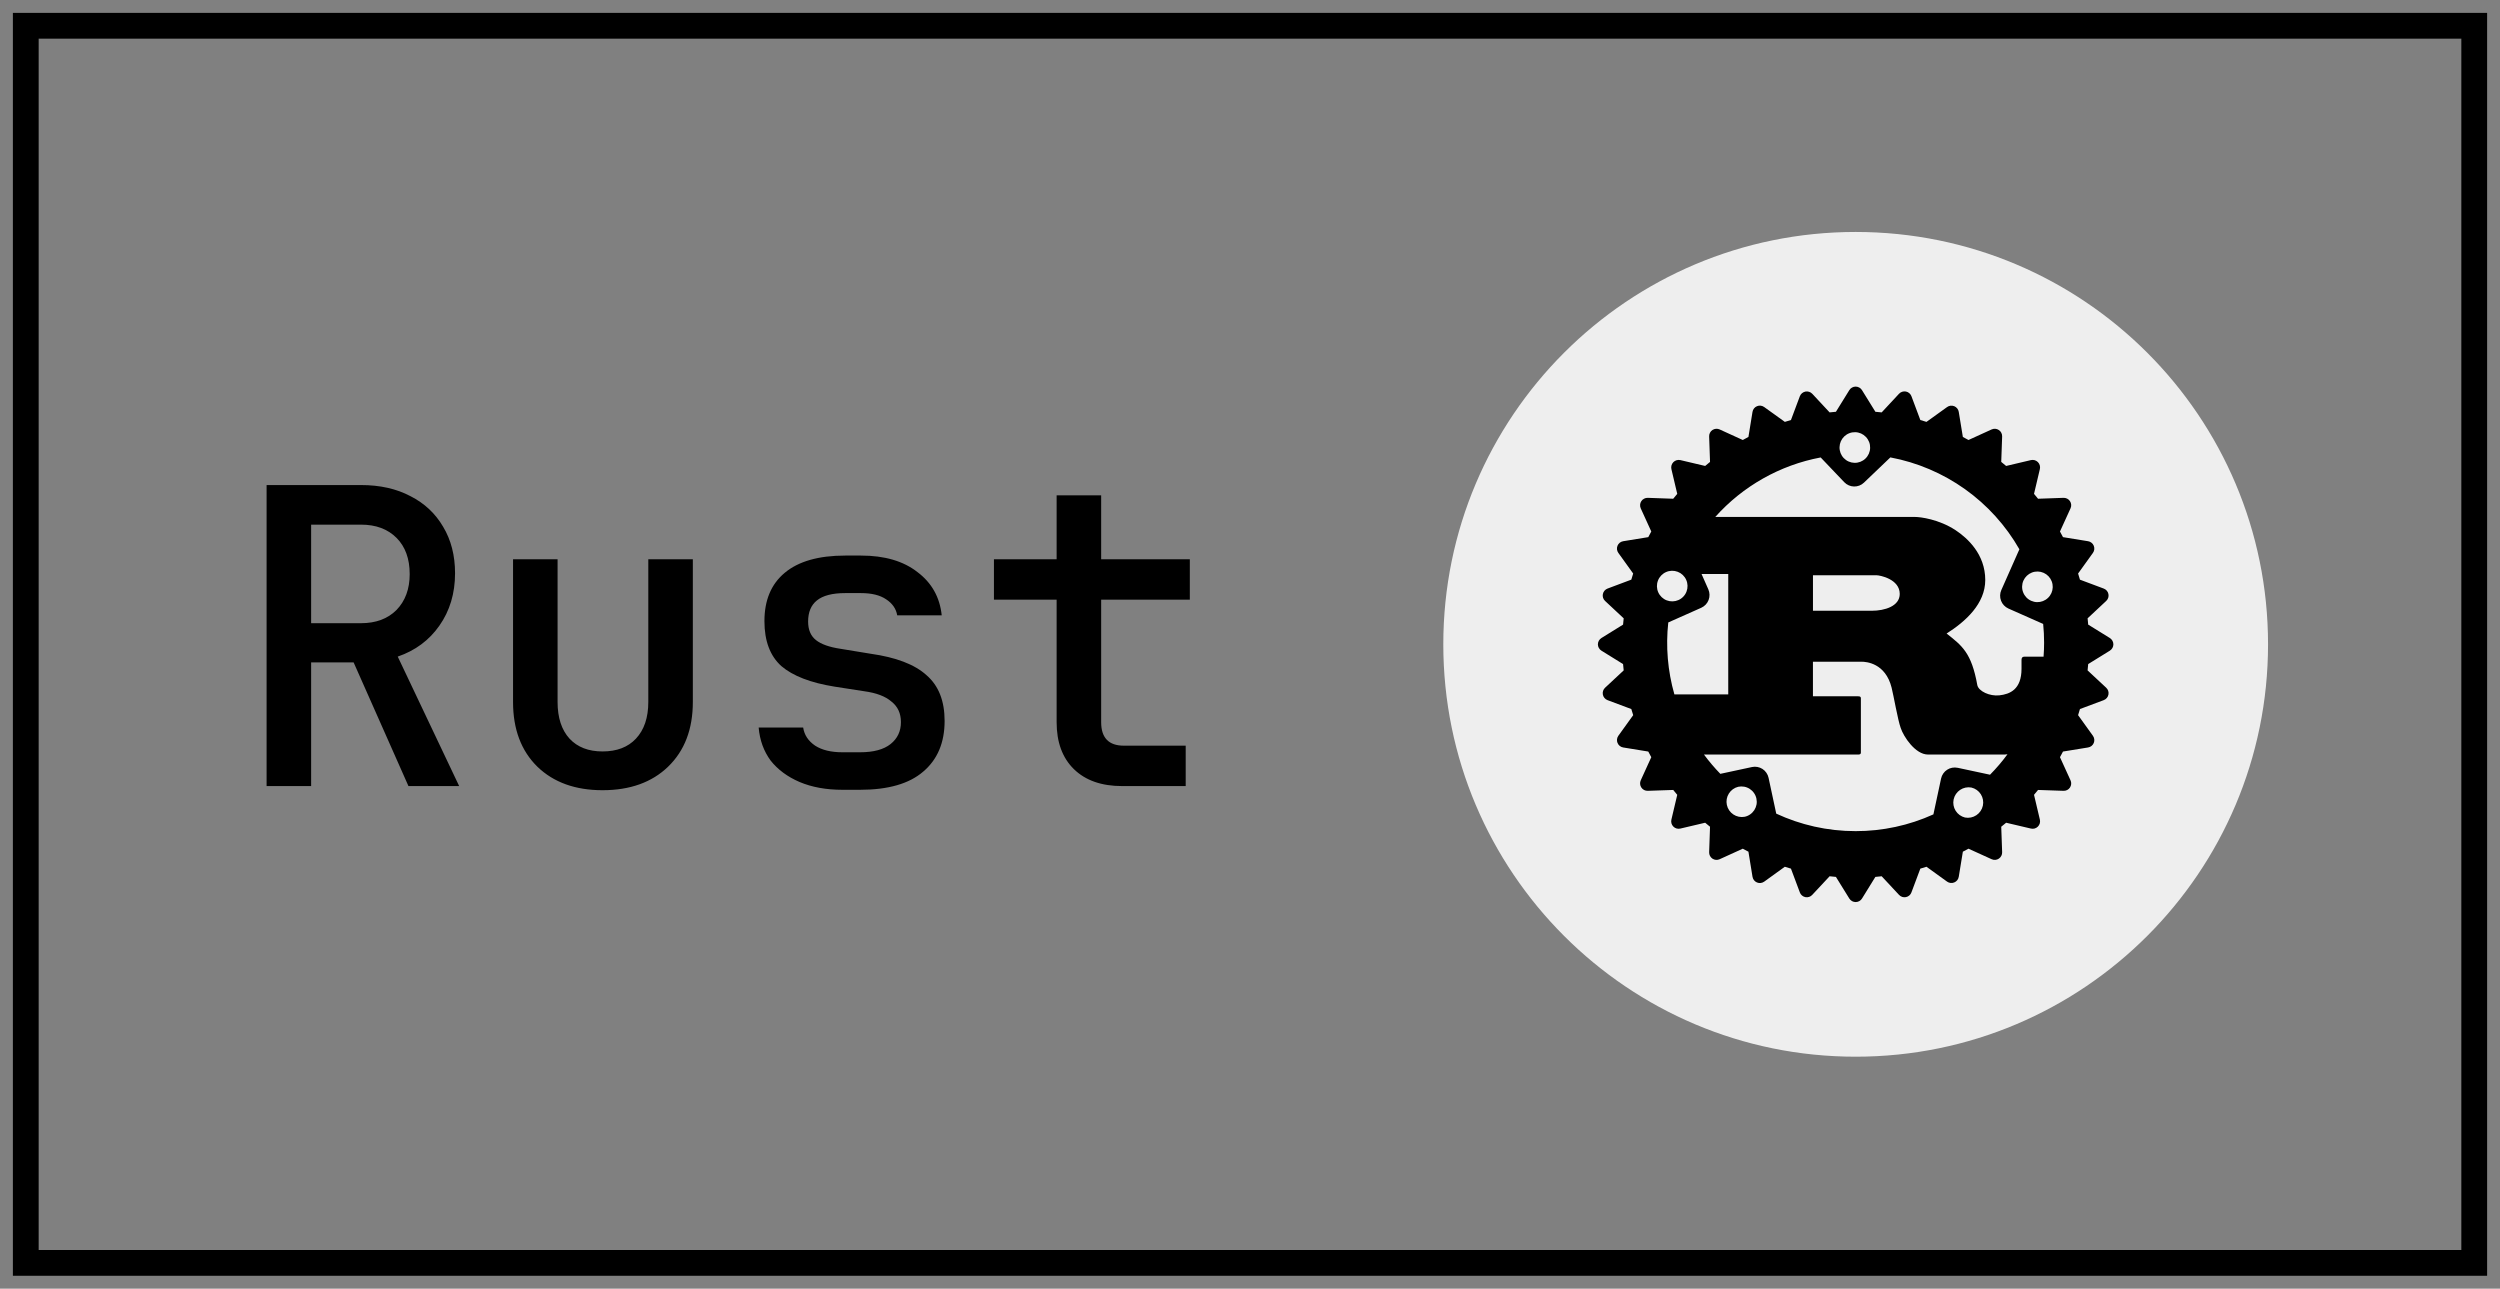 <?xml version="1.0" encoding="UTF-8"?> <svg xmlns="http://www.w3.org/2000/svg" width="97" height="50" viewBox="0 0 97 50" fill="none"><rect x="0" y="0" width="97" height="50" fill="#808080" stroke="none"/><rect x="1" y="1" width="95" height="48" stroke="black"></rect><path d="M10.344 30.5V18.82H14.008C14.744 18.82 15.384 18.964 15.928 19.252C16.472 19.529 16.893 19.924 17.192 20.436C17.501 20.948 17.656 21.551 17.656 22.244C17.656 23.023 17.453 23.7 17.048 24.276C16.653 24.841 16.115 25.241 15.432 25.476L17.816 30.5H15.848L13.72 25.7H12.072V30.5H10.344ZM12.072 24.18H14.008C14.584 24.18 15.043 24.009 15.384 23.668C15.725 23.316 15.896 22.852 15.896 22.276C15.896 21.679 15.725 21.209 15.384 20.868C15.043 20.527 14.584 20.356 14.008 20.356H12.072V24.18ZM23.378 30.66C22.322 30.66 21.479 30.356 20.85 29.748C20.22 29.129 19.906 28.292 19.906 27.236V21.7H21.634V27.236C21.634 27.844 21.788 28.319 22.098 28.66C22.407 28.991 22.834 29.156 23.378 29.156C23.932 29.156 24.364 28.991 24.674 28.66C24.994 28.319 25.154 27.844 25.154 27.236V21.7H26.882V27.236C26.882 28.292 26.562 29.129 25.922 29.748C25.292 30.356 24.444 30.66 23.378 30.66ZM32.684 30.644C32.054 30.644 31.5 30.543 31.02 30.34C30.55 30.137 30.177 29.86 29.899 29.508C29.633 29.145 29.478 28.719 29.436 28.228H31.163C31.206 28.516 31.361 28.751 31.628 28.932C31.894 29.103 32.246 29.188 32.684 29.188H33.371C33.894 29.188 34.289 29.081 34.556 28.868C34.822 28.655 34.956 28.372 34.956 28.02C34.956 27.679 34.833 27.412 34.587 27.22C34.353 27.017 34.001 26.884 33.532 26.82L32.395 26.644C31.457 26.495 30.764 26.228 30.316 25.844C29.878 25.449 29.66 24.868 29.66 24.1C29.66 23.289 29.921 22.665 30.444 22.228C30.977 21.78 31.761 21.556 32.795 21.556H33.404C34.321 21.556 35.051 21.769 35.596 22.196C36.15 22.612 36.465 23.172 36.539 23.876H34.812C34.769 23.62 34.625 23.412 34.38 23.252C34.145 23.092 33.819 23.012 33.404 23.012H32.795C32.294 23.012 31.926 23.108 31.692 23.3C31.468 23.481 31.355 23.753 31.355 24.116C31.355 24.436 31.457 24.676 31.66 24.836C31.862 24.996 32.177 25.108 32.603 25.172L33.772 25.364C34.764 25.503 35.489 25.78 35.947 26.196C36.417 26.601 36.651 27.193 36.651 27.972C36.651 28.815 36.374 29.471 35.819 29.94C35.276 30.409 34.459 30.644 33.371 30.644H32.684ZM43.541 30.5C42.741 30.5 42.117 30.281 41.669 29.844C41.221 29.407 40.997 28.799 40.997 28.02V23.268H38.565V21.7H40.997V19.22H42.725V21.7H46.165V23.268H42.725V28.02C42.725 28.628 43.019 28.932 43.605 28.932H46.005V30.5H43.541Z" fill="black"></path><path d="M56 25C56 16.163 63.163 9 72 9C80.837 9 88 16.163 88 25C88 33.837 80.837 41 72 41C63.163 41 56 33.837 56 25Z" fill="#EEEEEE"></path><path d="M81.862 24.755L81.022 24.235C81.015 24.153 81.007 24.072 80.999 23.991L81.72 23.317C81.756 23.284 81.783 23.242 81.799 23.195C81.814 23.148 81.817 23.098 81.807 23.05C81.798 23.001 81.776 22.956 81.744 22.919C81.712 22.881 81.67 22.853 81.624 22.836L80.702 22.491C80.679 22.411 80.655 22.332 80.63 22.253L81.205 21.453C81.234 21.413 81.252 21.367 81.258 21.318C81.263 21.269 81.257 21.219 81.238 21.174C81.219 21.128 81.189 21.088 81.15 21.058C81.112 21.027 81.066 21.007 81.017 20.999L80.044 20.841C80.007 20.767 79.967 20.694 79.927 20.622L80.336 19.725C80.357 19.68 80.366 19.631 80.362 19.582C80.358 19.532 80.342 19.485 80.314 19.444C80.287 19.403 80.249 19.369 80.205 19.347C80.161 19.325 80.112 19.314 80.063 19.316L79.076 19.351C79.025 19.287 78.973 19.224 78.92 19.162L79.147 18.2C79.158 18.152 79.157 18.102 79.144 18.055C79.13 18.007 79.105 17.964 79.07 17.929C79.035 17.894 78.992 17.869 78.945 17.855C78.897 17.842 78.847 17.841 78.799 17.852L77.838 18.079C77.775 18.026 77.713 17.974 77.648 17.922L77.683 16.936C77.685 16.887 77.674 16.838 77.652 16.794C77.63 16.75 77.597 16.712 77.555 16.685C77.514 16.657 77.467 16.641 77.418 16.637C77.368 16.633 77.319 16.642 77.274 16.663L76.377 17.072C76.305 17.032 76.232 16.993 76.159 16.954L76 15.982C75.993 15.933 75.972 15.888 75.942 15.849C75.911 15.81 75.871 15.78 75.826 15.761C75.781 15.743 75.731 15.736 75.682 15.741C75.633 15.747 75.587 15.765 75.547 15.794L74.747 16.369C74.668 16.344 74.589 16.32 74.509 16.297L74.164 15.374C74.147 15.328 74.118 15.287 74.081 15.255C74.044 15.223 73.999 15.201 73.95 15.191C73.902 15.182 73.852 15.185 73.805 15.2C73.758 15.215 73.716 15.242 73.682 15.278L73.009 16.001C72.928 15.992 72.847 15.983 72.765 15.977L72.245 15.137C72.219 15.095 72.183 15.06 72.14 15.037C72.097 15.013 72.048 15 71.999 15C71.95 15 71.901 15.013 71.859 15.037C71.816 15.06 71.779 15.095 71.754 15.137L71.234 15.977C71.152 15.983 71.07 15.992 70.989 16.001L70.316 15.279C70.282 15.243 70.24 15.216 70.193 15.202C70.147 15.187 70.097 15.184 70.049 15.193C70.001 15.203 69.956 15.225 69.918 15.256C69.88 15.288 69.852 15.329 69.834 15.374L69.489 16.297C69.409 16.32 69.33 16.344 69.252 16.369L68.452 15.794C68.412 15.765 68.365 15.746 68.316 15.74C68.267 15.734 68.217 15.741 68.172 15.76C68.126 15.778 68.086 15.809 68.055 15.848C68.025 15.886 68.005 15.932 67.997 15.981L67.839 16.954C67.765 16.993 67.693 17.032 67.62 17.072L66.724 16.663C66.679 16.642 66.629 16.633 66.58 16.637C66.531 16.641 66.484 16.657 66.443 16.684C66.401 16.712 66.368 16.749 66.346 16.793C66.323 16.837 66.313 16.886 66.315 16.936L66.349 17.923C66.285 17.974 66.222 18.026 66.16 18.079L65.199 17.852C65.151 17.841 65.101 17.843 65.053 17.856C65.006 17.87 64.963 17.895 64.928 17.93C64.893 17.965 64.868 18.008 64.854 18.055C64.841 18.102 64.839 18.152 64.85 18.2L65.077 19.162C65.024 19.224 64.972 19.287 64.921 19.351L63.934 19.316C63.885 19.314 63.836 19.325 63.792 19.348C63.748 19.37 63.711 19.403 63.684 19.444C63.656 19.485 63.64 19.533 63.636 19.582C63.632 19.631 63.641 19.68 63.661 19.725L64.07 20.622C64.031 20.694 63.991 20.767 63.953 20.841L62.98 20.999C62.932 21.007 62.886 21.027 62.847 21.057C62.809 21.088 62.778 21.128 62.76 21.173C62.741 21.219 62.734 21.269 62.739 21.317C62.745 21.366 62.763 21.413 62.792 21.453L63.367 22.253C63.342 22.331 63.319 22.411 63.295 22.49L62.373 22.836C62.327 22.853 62.286 22.882 62.254 22.919C62.222 22.957 62.2 23.002 62.191 23.05C62.181 23.098 62.184 23.148 62.199 23.195C62.215 23.242 62.241 23.284 62.277 23.317L62.999 23.991C62.99 24.072 62.982 24.153 62.975 24.235L62.136 24.755C62.094 24.781 62.059 24.817 62.035 24.86C62.011 24.903 61.998 24.951 61.998 25.001C61.998 25.05 62.011 25.098 62.035 25.141C62.059 25.184 62.094 25.22 62.136 25.246L62.975 25.766C62.982 25.848 62.99 25.929 62.999 26.011L62.277 26.684C62.241 26.717 62.215 26.759 62.199 26.806C62.184 26.853 62.181 26.903 62.191 26.951C62.2 27 62.222 27.045 62.254 27.082C62.286 27.12 62.327 27.148 62.373 27.166L63.295 27.511C63.319 27.591 63.343 27.67 63.368 27.748L62.792 28.548C62.764 28.588 62.745 28.635 62.74 28.683C62.734 28.732 62.741 28.782 62.76 28.827C62.779 28.873 62.809 28.913 62.847 28.943C62.886 28.974 62.932 28.994 62.98 29.002L63.953 29.16C63.991 29.234 64.03 29.307 64.07 29.379L63.661 30.276C63.641 30.32 63.632 30.37 63.636 30.419C63.64 30.468 63.656 30.515 63.684 30.556C63.711 30.597 63.748 30.63 63.792 30.653C63.836 30.675 63.885 30.686 63.934 30.684L64.921 30.65C64.972 30.714 65.024 30.777 65.077 30.839L64.85 31.801C64.839 31.849 64.84 31.899 64.853 31.947C64.867 31.994 64.892 32.038 64.927 32.072C64.962 32.107 65.005 32.133 65.053 32.146C65.1 32.159 65.151 32.16 65.199 32.148L66.16 31.922C66.222 31.975 66.285 32.026 66.349 32.077L66.315 33.065C66.313 33.114 66.324 33.163 66.346 33.207C66.369 33.251 66.402 33.288 66.443 33.316C66.484 33.343 66.531 33.359 66.58 33.363C66.629 33.367 66.679 33.358 66.724 33.337L67.62 32.929C67.692 32.969 67.765 33.008 67.839 33.046L67.997 34.018C68.005 34.067 68.025 34.113 68.055 34.152C68.086 34.191 68.126 34.221 68.171 34.24C68.217 34.259 68.267 34.266 68.316 34.26C68.365 34.254 68.412 34.236 68.452 34.207L69.251 33.63C69.33 33.656 69.409 33.681 69.489 33.703L69.834 34.626C69.85 34.672 69.879 34.713 69.917 34.745C69.954 34.777 69.999 34.799 70.048 34.809C70.096 34.818 70.146 34.815 70.193 34.8C70.24 34.785 70.282 34.758 70.315 34.721L70.989 33.999C71.07 34.009 71.152 34.017 71.234 34.024L71.754 34.864C71.779 34.905 71.816 34.94 71.859 34.964C71.902 34.987 71.95 35 71.999 35C72.048 35 72.097 34.987 72.14 34.964C72.183 34.94 72.219 34.905 72.245 34.864L72.764 34.024C72.846 34.017 72.928 34.009 73.009 33.999L73.682 34.721C73.716 34.757 73.758 34.784 73.805 34.8C73.851 34.815 73.901 34.818 73.95 34.808C73.998 34.799 74.043 34.777 74.081 34.745C74.118 34.713 74.147 34.672 74.163 34.626L74.509 33.703C74.588 33.681 74.668 33.656 74.747 33.63L75.547 34.207C75.587 34.235 75.633 34.253 75.682 34.259C75.731 34.264 75.781 34.257 75.826 34.238C75.871 34.22 75.911 34.189 75.942 34.151C75.972 34.112 75.992 34.066 76 34.018L76.159 33.045C76.232 33.008 76.305 32.968 76.377 32.929L77.274 33.337C77.319 33.358 77.368 33.367 77.418 33.363C77.467 33.359 77.514 33.343 77.555 33.315C77.596 33.288 77.629 33.251 77.652 33.206C77.674 33.163 77.685 33.114 77.683 33.064L77.648 32.077C77.712 32.027 77.775 31.975 77.838 31.922L78.799 32.148C78.847 32.16 78.897 32.159 78.945 32.146C78.992 32.132 79.035 32.107 79.07 32.072C79.105 32.037 79.13 31.994 79.144 31.947C79.157 31.899 79.158 31.849 79.147 31.801L78.92 30.839C78.973 30.777 79.025 30.714 79.076 30.65L80.064 30.684C80.113 30.686 80.162 30.676 80.206 30.653C80.25 30.631 80.287 30.598 80.315 30.556C80.342 30.515 80.358 30.468 80.362 30.419C80.366 30.37 80.357 30.32 80.336 30.276L79.927 29.379C79.967 29.307 80.006 29.234 80.044 29.16L81.017 29.002C81.065 28.994 81.111 28.974 81.15 28.944C81.189 28.913 81.219 28.873 81.238 28.828C81.257 28.782 81.264 28.733 81.258 28.683C81.252 28.635 81.234 28.588 81.205 28.548L80.63 27.748C80.655 27.669 80.678 27.59 80.702 27.511L81.624 27.166C81.67 27.149 81.712 27.12 81.744 27.082C81.776 27.045 81.798 27 81.807 26.951C81.817 26.903 81.814 26.853 81.799 26.806C81.783 26.759 81.756 26.717 81.72 26.684L80.998 26.011C81.007 25.929 81.015 25.848 81.022 25.766L81.862 25.246C81.903 25.22 81.938 25.184 81.962 25.141C81.986 25.098 81.999 25.05 81.999 25.001C81.999 24.951 81.986 24.903 81.962 24.86C81.938 24.817 81.903 24.781 81.862 24.755ZM76.242 31.72C76.092 31.683 75.961 31.589 75.879 31.458C75.796 31.327 75.769 31.169 75.801 31.017C75.834 30.866 75.924 30.733 76.053 30.647C76.182 30.561 76.339 30.528 76.492 30.557C76.643 30.593 76.774 30.687 76.857 30.818C76.94 30.95 76.968 31.108 76.935 31.261C76.902 31.413 76.811 31.546 76.682 31.631C76.552 31.717 76.395 31.749 76.242 31.72ZM75.957 29.791C75.887 29.776 75.815 29.775 75.745 29.788C75.675 29.8 75.609 29.827 75.549 29.866C75.49 29.904 75.438 29.954 75.398 30.013C75.357 30.071 75.329 30.137 75.314 30.207L75.016 31.598C74.068 32.028 73.039 32.249 71.999 32.248C70.898 32.248 69.855 32.004 68.918 31.569L68.62 30.178C68.605 30.108 68.577 30.043 68.536 29.984C68.496 29.925 68.445 29.875 68.385 29.836C68.325 29.798 68.259 29.771 68.189 29.758C68.119 29.745 68.047 29.746 67.977 29.761L66.749 30.025C66.521 29.79 66.309 29.54 66.114 29.277H72.09C72.157 29.277 72.202 29.264 72.202 29.203V27.089C72.202 27.027 72.157 27.016 72.09 27.016H70.342V25.675H72.232C72.405 25.675 73.155 25.724 73.395 26.683C73.47 26.977 73.635 27.937 73.747 28.244C73.86 28.588 74.317 29.276 74.805 29.276H77.782C77.819 29.276 77.855 29.272 77.89 29.266C77.684 29.546 77.457 29.812 77.213 30.059L75.957 29.79L75.957 29.791ZM67.692 31.691C67.54 31.719 67.382 31.687 67.254 31.601C67.125 31.515 67.034 31.382 67.002 31.23C66.969 31.079 66.997 30.921 67.08 30.789C67.162 30.658 67.292 30.564 67.443 30.527C67.519 30.511 67.598 30.51 67.675 30.524C67.752 30.538 67.825 30.567 67.891 30.61C67.956 30.652 68.013 30.707 68.057 30.772C68.102 30.836 68.133 30.909 68.149 30.985C68.165 31.061 68.167 31.14 68.153 31.217C68.138 31.294 68.109 31.367 68.067 31.433C68.024 31.498 67.969 31.555 67.905 31.599C67.841 31.644 67.768 31.675 67.692 31.691L67.692 31.691ZM65.425 22.499C65.457 22.57 65.474 22.647 65.476 22.725C65.478 22.803 65.465 22.88 65.437 22.953C65.409 23.026 65.367 23.093 65.313 23.149C65.259 23.206 65.195 23.251 65.124 23.282C65.052 23.314 64.975 23.331 64.897 23.333C64.82 23.335 64.742 23.322 64.669 23.294C64.596 23.266 64.53 23.224 64.473 23.17C64.417 23.116 64.371 23.052 64.34 22.981C64.276 22.837 64.272 22.673 64.329 22.526C64.385 22.379 64.498 22.261 64.642 22.197C64.786 22.133 64.949 22.129 65.096 22.186C65.243 22.242 65.362 22.355 65.425 22.499ZM64.729 24.151L66.008 23.582C66.139 23.523 66.242 23.415 66.293 23.281C66.345 23.147 66.341 22.998 66.283 22.866L66.02 22.271H67.056V26.942H64.966C64.707 26.035 64.627 25.088 64.729 24.151ZM70.343 23.697V22.32H72.81C72.938 22.32 73.71 22.468 73.71 23.045C73.71 23.524 73.118 23.697 72.63 23.697H70.343ZM79.311 24.936C79.311 25.119 79.304 25.299 79.29 25.479H78.54C78.465 25.479 78.435 25.529 78.435 25.602V25.946C78.435 26.758 77.978 26.934 77.577 26.979C77.196 27.021 76.772 26.819 76.72 26.585C76.495 25.319 76.12 25.049 75.528 24.581C76.263 24.115 77.028 23.426 77.028 22.504C77.028 21.509 76.345 20.882 75.88 20.574C75.228 20.144 74.505 20.058 74.31 20.058H66.552C67.624 18.859 69.062 18.047 70.642 17.749L71.557 18.709C71.763 18.925 72.107 18.934 72.322 18.726L73.346 17.747C74.389 17.943 75.377 18.364 76.241 18.979C77.106 19.595 77.826 20.391 78.352 21.312L77.651 22.895C77.593 23.026 77.589 23.175 77.641 23.31C77.692 23.444 77.795 23.552 77.926 23.611L79.275 24.209C79.299 24.449 79.311 24.691 79.311 24.936ZM71.557 16.933C71.614 16.879 71.68 16.837 71.753 16.809C71.826 16.78 71.903 16.767 71.981 16.769C72.059 16.77 72.136 16.788 72.208 16.819C72.279 16.851 72.343 16.896 72.397 16.953C72.451 17.009 72.493 17.076 72.522 17.149C72.55 17.221 72.563 17.299 72.561 17.377C72.56 17.455 72.542 17.532 72.511 17.604C72.479 17.675 72.434 17.74 72.377 17.794C72.321 17.848 72.254 17.89 72.182 17.918C72.109 17.946 72.031 17.96 71.954 17.958C71.876 17.956 71.799 17.939 71.727 17.907C71.656 17.876 71.592 17.83 71.538 17.774C71.429 17.66 71.37 17.507 71.374 17.349C71.378 17.192 71.444 17.042 71.557 16.933ZM78.509 22.527C78.573 22.384 78.692 22.271 78.839 22.214C78.986 22.158 79.149 22.162 79.293 22.226C79.437 22.29 79.55 22.409 79.606 22.555C79.663 22.703 79.659 22.866 79.595 23.01C79.563 23.081 79.518 23.146 79.461 23.199C79.404 23.253 79.338 23.295 79.265 23.323C79.192 23.351 79.115 23.364 79.037 23.363C78.959 23.361 78.882 23.343 78.811 23.311C78.739 23.28 78.675 23.235 78.621 23.178C78.568 23.121 78.525 23.055 78.498 22.982C78.469 22.909 78.456 22.832 78.458 22.754C78.46 22.676 78.477 22.599 78.509 22.527Z" fill="black"></path></svg> 